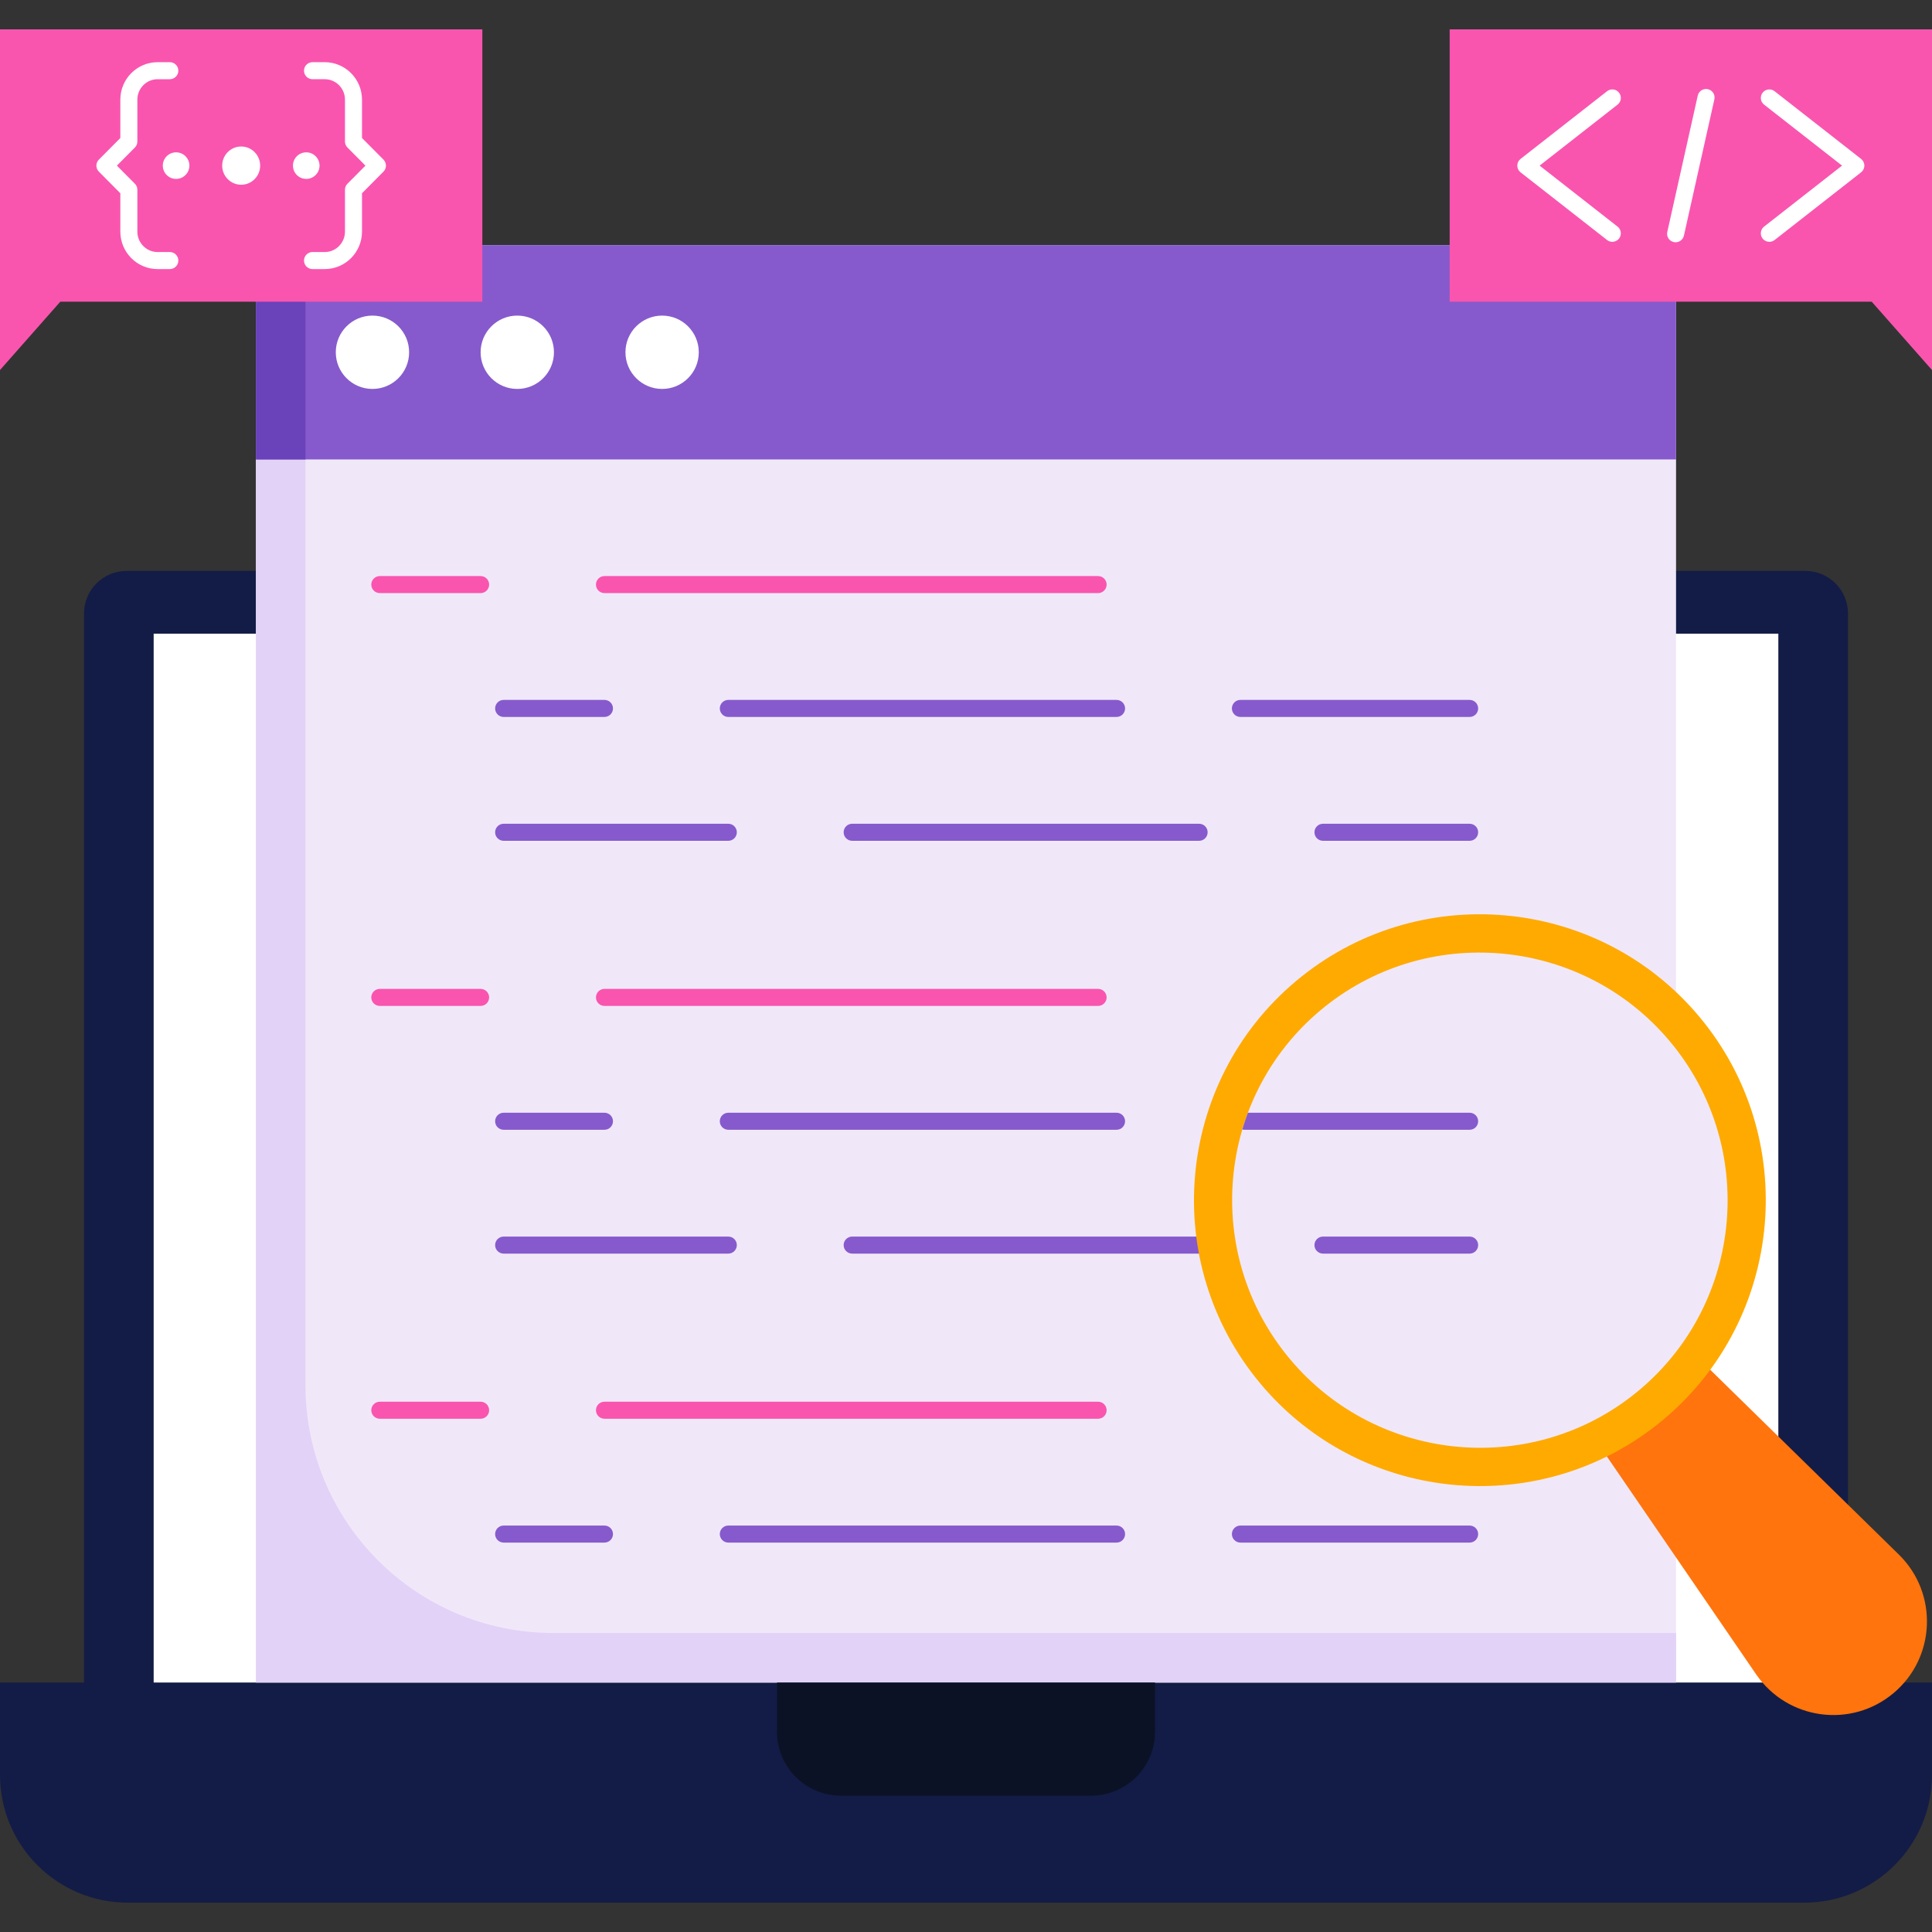 <?xml version="1.0" encoding="UTF-8"?> <svg xmlns="http://www.w3.org/2000/svg" xmlns:xlink="http://www.w3.org/1999/xlink" id="Layer_1" height="512" viewBox="0 0 468 468" width="512"><rect x="0" y="0" width="468" height="468" fill="#333333" stroke="none"/> <clipPath id="SVGID_2_"> <path id="SVGID_1_" d="m397.101 336.72c25.346-21.252 28.641-59.174 7.345-84.535s-59.242-28.703-84.588-7.451-28.641 59.174-7.345 84.535 59.242 28.703 84.588 7.451z"></path> </clipPath> <g> <g> <g> <g> <path d="m447.651 407.566v-258.956c0-5.696-4.617-10.313-10.313-10.313h-406.675c-5.696 0-10.313 4.618-10.313 10.313v258.956h-20.35v22.384c0 17.087 13.852 30.94 30.94 30.94h406.12c17.087 0 30.94-13.852 30.94-30.94v-22.384zm-410.426-254.067h393.551v254.067h-393.551z" fill="#131c46"></path> <g> <g> <g> <path d="m37.225 153.499h393.551v254.067h-393.551z" fill="#fff"></path> </g> </g> </g> <g> <g> <g> <path d="m62 59.372h344v348.194h-344z" fill="#f0e8f9"></path> </g> </g> </g> <g> <g> <g> <g> <path d="m74 59.372h-12v348.194h344v-12h-272c-33.137 0-60-26.863-60-60z" fill="#e2d2f7"></path> </g> </g> </g> </g> <g> <g> <g> <g> <path d="m62 59.372h344v51.92h-344z" fill="#865acc" transform="matrix(-1 0 0 -1 468 170.664)"></path> </g> </g> </g> <g> <g> <g> <g> <path d="m62 59.372h12v51.92h-12z" fill="#6a42ba"></path> </g> </g> </g> </g> <g> <g> <g> <g> <circle cx="160.389" cy="85.332" fill="#fff" r="8.882"></circle> </g> </g> </g> <g> <g> <g> <circle cx="125.305" cy="85.332" fill="#fff" r="8.882"></circle> </g> </g> </g> <g> <g> <g> <circle cx="90.222" cy="85.332" fill="#fff" r="8.882"></circle> </g> </g> </g> </g> </g> <g> <g> <g> <path d="m264.316 434.974h-60.633c-8.544 0-15.47-6.926-15.47-15.47v-11.938h91.572v11.938c.001 8.544-6.925 15.47-15.469 15.47z" fill="#0b1226"></path> </g> </g> </g> <g> <g> <g> <g> <g> <path d="m356 173.67h-55.529c-1.139 0-2.063-.924-2.063-2.063s.924-2.063 2.063-2.063h55.529c1.139 0 2.063.924 2.063 2.063s-.924 2.063-2.063 2.063z" fill="#865acc"></path> </g> </g> </g> <g> <g> <g> <path d="m270.471 173.67h-94.047c-1.139 0-2.063-.924-2.063-2.063s.924-2.063 2.063-2.063h94.047c1.139 0 2.063.924 2.063 2.063s-.924 2.063-2.063 2.063z" fill="#865acc"></path> </g> </g> </g> <g> <g> <g> <path d="m146.424 173.67h-24.424c-1.139 0-2.063-.924-2.063-2.063s.924-2.063 2.063-2.063h24.423c1.139 0 2.063.924 2.063 2.063s-.923 2.063-2.062 2.063z" fill="#865acc"></path> </g> </g> </g> <g> <g> <g> <path d="m356 203.67h-35.529c-1.139 0-2.063-.924-2.063-2.063s.924-2.063 2.063-2.063h35.529c1.139 0 2.063.924 2.063 2.063-.001 1.14-.924 2.063-2.063 2.063z" fill="#865acc"></path> </g> </g> </g> <g> <g> <g> <path d="m290.471 203.67h-84.047c-1.139 0-2.063-.924-2.063-2.063s.924-2.063 2.063-2.063h84.047c1.139 0 2.063.924 2.063 2.063-.001 1.14-.924 2.063-2.063 2.063z" fill="#865acc"></path> </g> </g> </g> <g> <g> <g> <path d="m176.423 203.67h-54.423c-1.139 0-2.063-.924-2.063-2.063s.924-2.063 2.063-2.063h54.423c1.139 0 2.063.924 2.063 2.063 0 1.14-.923 2.063-2.063 2.063z" fill="#865acc"></path> </g> </g> </g> <g> <g> <g> <path d="m266 143.67h-119.576c-1.139 0-2.063-.924-2.063-2.063s.924-2.063 2.063-2.063h119.576c1.139 0 2.063.924 2.063 2.063s-.924 2.063-2.063 2.063z" fill="#f955af"></path> </g> </g> </g> <g> <g> <g> <path d="m116.424 143.67h-24.423c-1.139 0-2.063-.924-2.063-2.063s.924-2.063 2.063-2.063h24.423c1.139 0 2.063.924 2.063 2.063s-.924 2.063-2.063 2.063z" fill="#f955af"></path> </g> </g> </g> </g> <g> <g> <g> <g> <path d="m270.471 273.67h-94.047c-1.139 0-2.063-.924-2.063-2.063s.924-2.063 2.063-2.063h94.047c1.139 0 2.063.924 2.063 2.063-.001 1.14-.924 2.063-2.063 2.063z" fill="#865acc"></path> </g> </g> </g> <g> <g> <g> <path d="m146.424 273.67h-24.424c-1.139 0-2.063-.924-2.063-2.063s.924-2.063 2.063-2.063h24.423c1.139 0 2.063.924 2.063 2.063 0 1.14-.923 2.063-2.062 2.063z" fill="#865acc"></path> </g> </g> </g> <g> <g> <g> <path d="m290.471 303.67h-84.047c-1.139 0-2.063-.924-2.063-2.063s.924-2.063 2.063-2.063h84.047c1.139 0 2.063.924 2.063 2.063-.001 1.14-.924 2.063-2.063 2.063z" fill="#865acc"></path> </g> </g> </g> <g> <g> <g> <path d="m176.423 303.67h-54.423c-1.139 0-2.063-.924-2.063-2.063s.924-2.063 2.063-2.063h54.423c1.139 0 2.063.924 2.063 2.063 0 1.14-.923 2.063-2.063 2.063z" fill="#865acc"></path> </g> </g> </g> <g> <g> <g> <path d="m266 243.67h-119.576c-1.139 0-2.063-.924-2.063-2.063s.924-2.063 2.063-2.063h119.576c1.139 0 2.063.924 2.063 2.063 0 1.14-.924 2.063-2.063 2.063z" fill="#f955af"></path> </g> </g> </g> <g> <g> <g> <path d="m116.424 243.67h-24.423c-1.139 0-2.063-.924-2.063-2.063s.924-2.063 2.063-2.063h24.423c1.139 0 2.063.924 2.063 2.063-.001 1.14-.924 2.063-2.063 2.063z" fill="#f955af"></path> </g> </g> </g> </g> <g> <g> <g> <g> <path d="m356 373.67h-55.529c-1.139 0-2.063-.924-2.063-2.063s.924-2.063 2.063-2.063h55.529c1.139 0 2.063.924 2.063 2.063-.001 1.14-.924 2.063-2.063 2.063z" fill="#865acc"></path> </g> </g> </g> <g> <g> <g> <path d="m270.471 373.67h-94.047c-1.139 0-2.063-.924-2.063-2.063s.924-2.063 2.063-2.063h94.047c1.139 0 2.063.924 2.063 2.063-.001 1.14-.924 2.063-2.063 2.063z" fill="#865acc"></path> </g> </g> </g> <g> <g> <g> <path d="m146.424 373.67h-24.424c-1.139 0-2.063-.924-2.063-2.063s.924-2.063 2.063-2.063h24.423c1.139 0 2.063.924 2.063 2.063 0 1.14-.923 2.063-2.062 2.063z" fill="#865acc"></path> </g> </g> </g> <g> <g> <g> <path d="m266 343.67h-119.576c-1.139 0-2.063-.924-2.063-2.063s.924-2.063 2.063-2.063h119.576c1.139 0 2.063.924 2.063 2.063s-.924 2.063-2.063 2.063z" fill="#f955af"></path> </g> </g> </g> <g> <g> <g> <path d="m116.424 343.67h-24.423c-1.139 0-2.063-.924-2.063-2.063s.924-2.063 2.063-2.063h24.423c1.139 0 2.063.924 2.063 2.063s-.924 2.063-2.063 2.063z" fill="#f955af"></path> </g> </g> </g> </g> </g> </g> <g> <g> <g> <g> <path d="m458.678 410.139c10.261-8.61 10.861-24.191 1.294-33.565l-55.522-54.397-22.981 19.284 43.929 64.124c7.57 11.05 23.019 13.165 33.28 4.554z" fill="#ff740d"></path> </g> </g> </g> <g> <g> <g> <path d="m347.354 359.084c19.211 3.113 39.618-1.818 55.661-15.28 29.267-24.558 33.098-68.348 8.54-97.615s-68.347-33.098-97.613-8.54-33.098 68.348-8.54 97.615c11.096 13.224 26.118 21.254 41.952 23.82" fill="#fa0"></path> </g> </g> </g> <g> <g> <g> <path d="m397.101 336.72c25.346-21.252 28.641-59.174 7.345-84.535s-59.242-28.703-84.588-7.451-28.641 59.174-7.345 84.535 59.242 28.703 84.588 7.451z" fill="#f0e8f9"></path> </g> </g> </g> <g> <g clip-path="url(#SVGID_2_)"> <g> <g> <path d="m356 273.67h-54.529c-1.139 0-2.063-.924-2.063-2.063s.924-2.063 2.063-2.063h54.529c1.139 0 2.063.924 2.063 2.063-.001 1.14-.924 2.063-2.063 2.063z" fill="#865acc"></path> </g> </g> </g> <g clip-path="url(#SVGID_2_)"> <g> <g> <path d="m356 303.67h-35.529c-1.139 0-2.063-.924-2.063-2.063s.924-2.063 2.063-2.063h35.529c1.139 0 2.063.924 2.063 2.063-.001 1.14-.924 2.063-2.063 2.063z" fill="#865acc"></path> </g> </g> </g> </g> </g> </g> <g> <g> <g> <g> <g> <path d="m468 89.634-14.603-16.552h-102.237v-65.972h116.84z" fill="#f955af"></path> </g> </g> </g> <g> <g> <g> <g> <path d="m390.562 58.58c-.445 0-.892-.143-1.27-.438l-20.958-16.398c-.5-.391-.792-.99-.792-1.625s.292-1.234.792-1.625l20.958-16.398c.897-.701 2.193-.545 2.896.354.702.897.544 2.194-.354 2.896l-18.882 14.774 18.882 14.773c.897.702 1.056 1.998.354 2.896-.408.519-1.014.791-1.626.791z" fill="#fff"></path> </g> </g> </g> <g> <g> <g> <path d="m428.598 58.58c-.612 0-1.219-.271-1.626-.792-.702-.897-.544-2.194.353-2.896l18.882-14.773-18.882-14.773c-.897-.702-1.055-1.998-.353-2.896.702-.897 1.998-1.054 2.896-.354l20.958 16.398c.5.391.792.99.792 1.625s-.292 1.234-.792 1.625l-20.958 16.398c-.378.295-.825.438-1.27.438z" fill="#fff"></path> </g> </g> </g> <g> <g> <g> <path d="m405.894 58.688c-.149 0-.3-.016-.452-.05-1.112-.248-1.811-1.351-1.563-2.462l7.377-33.01c.249-1.112 1.35-1.813 2.463-1.563 1.112.248 1.811 1.351 1.563 2.462l-7.377 33.01c-.215.96-1.067 1.613-2.011 1.613z" fill="#fff"></path> </g> </g> </g> </g> </g> <g> <g> <g> <g> <path d="m0 89.634 14.603-16.552h102.237v-65.972h-116.84z" fill="#f955af"></path> </g> </g> </g> <g> <g> <g> <g> <path d="m78.666 65.179h-2.963c-1.139 0-2.063-.924-2.063-2.063s.924-2.063 2.063-2.063h2.963c2.701 0 4.899-2.22 4.899-4.948v-10.143c0-.544.216-1.067.599-1.453l4.359-4.389-4.359-4.389c-.384-.386-.599-.909-.599-1.453v-10.144c0-2.728-2.198-4.948-4.899-4.948h-2.963c-1.139 0-2.063-.924-2.063-2.063s.924-2.063 2.063-2.063h2.963c4.976 0 9.024 4.07 9.024 9.073v9.293l5.203 5.239c.799.804.799 2.102 0 2.907l-5.203 5.239v9.293c0 5.004-4.048 9.075-9.024 9.075z" fill="#fff"></path> </g> </g> </g> <g> <g> <g> <path d="m41.137 65.179h-2.962c-4.976 0-9.025-4.07-9.025-9.073v-9.293l-5.203-5.239c-.799-.804-.799-2.102 0-2.907l5.203-5.239v-9.293c0-5.003 4.049-9.073 9.025-9.073h2.962c1.139 0 2.063.924 2.063 2.063s-.924 2.063-2.063 2.063h-2.962c-2.702 0-4.9 2.22-4.9 4.948v10.143c0 .544-.216 1.067-.599 1.453l-4.359 4.389 4.359 4.389c.384.386.599.909.599 1.453v10.143c0 2.728 2.198 4.948 4.9 4.948h2.962c1.139 0 2.063.924 2.063 2.063s-.924 2.062-2.063 2.062z" fill="#fff"></path> </g> </g> </g> <g> <g> <g> <ellipse cx="58.42" cy="40.12" fill="#fff" rx="4.599" ry="4.631"></ellipse> </g> </g> </g> <g> <g> <g> <circle cx="74.184" cy="40.12" fill="#fff" r="3.219"></circle> </g> </g> </g> <g> <g> <g> <circle cx="42.656" cy="40.12" fill="#fff" r="3.219"></circle> </g> </g> </g> </g> </g> </g> </g> </g> </svg> 